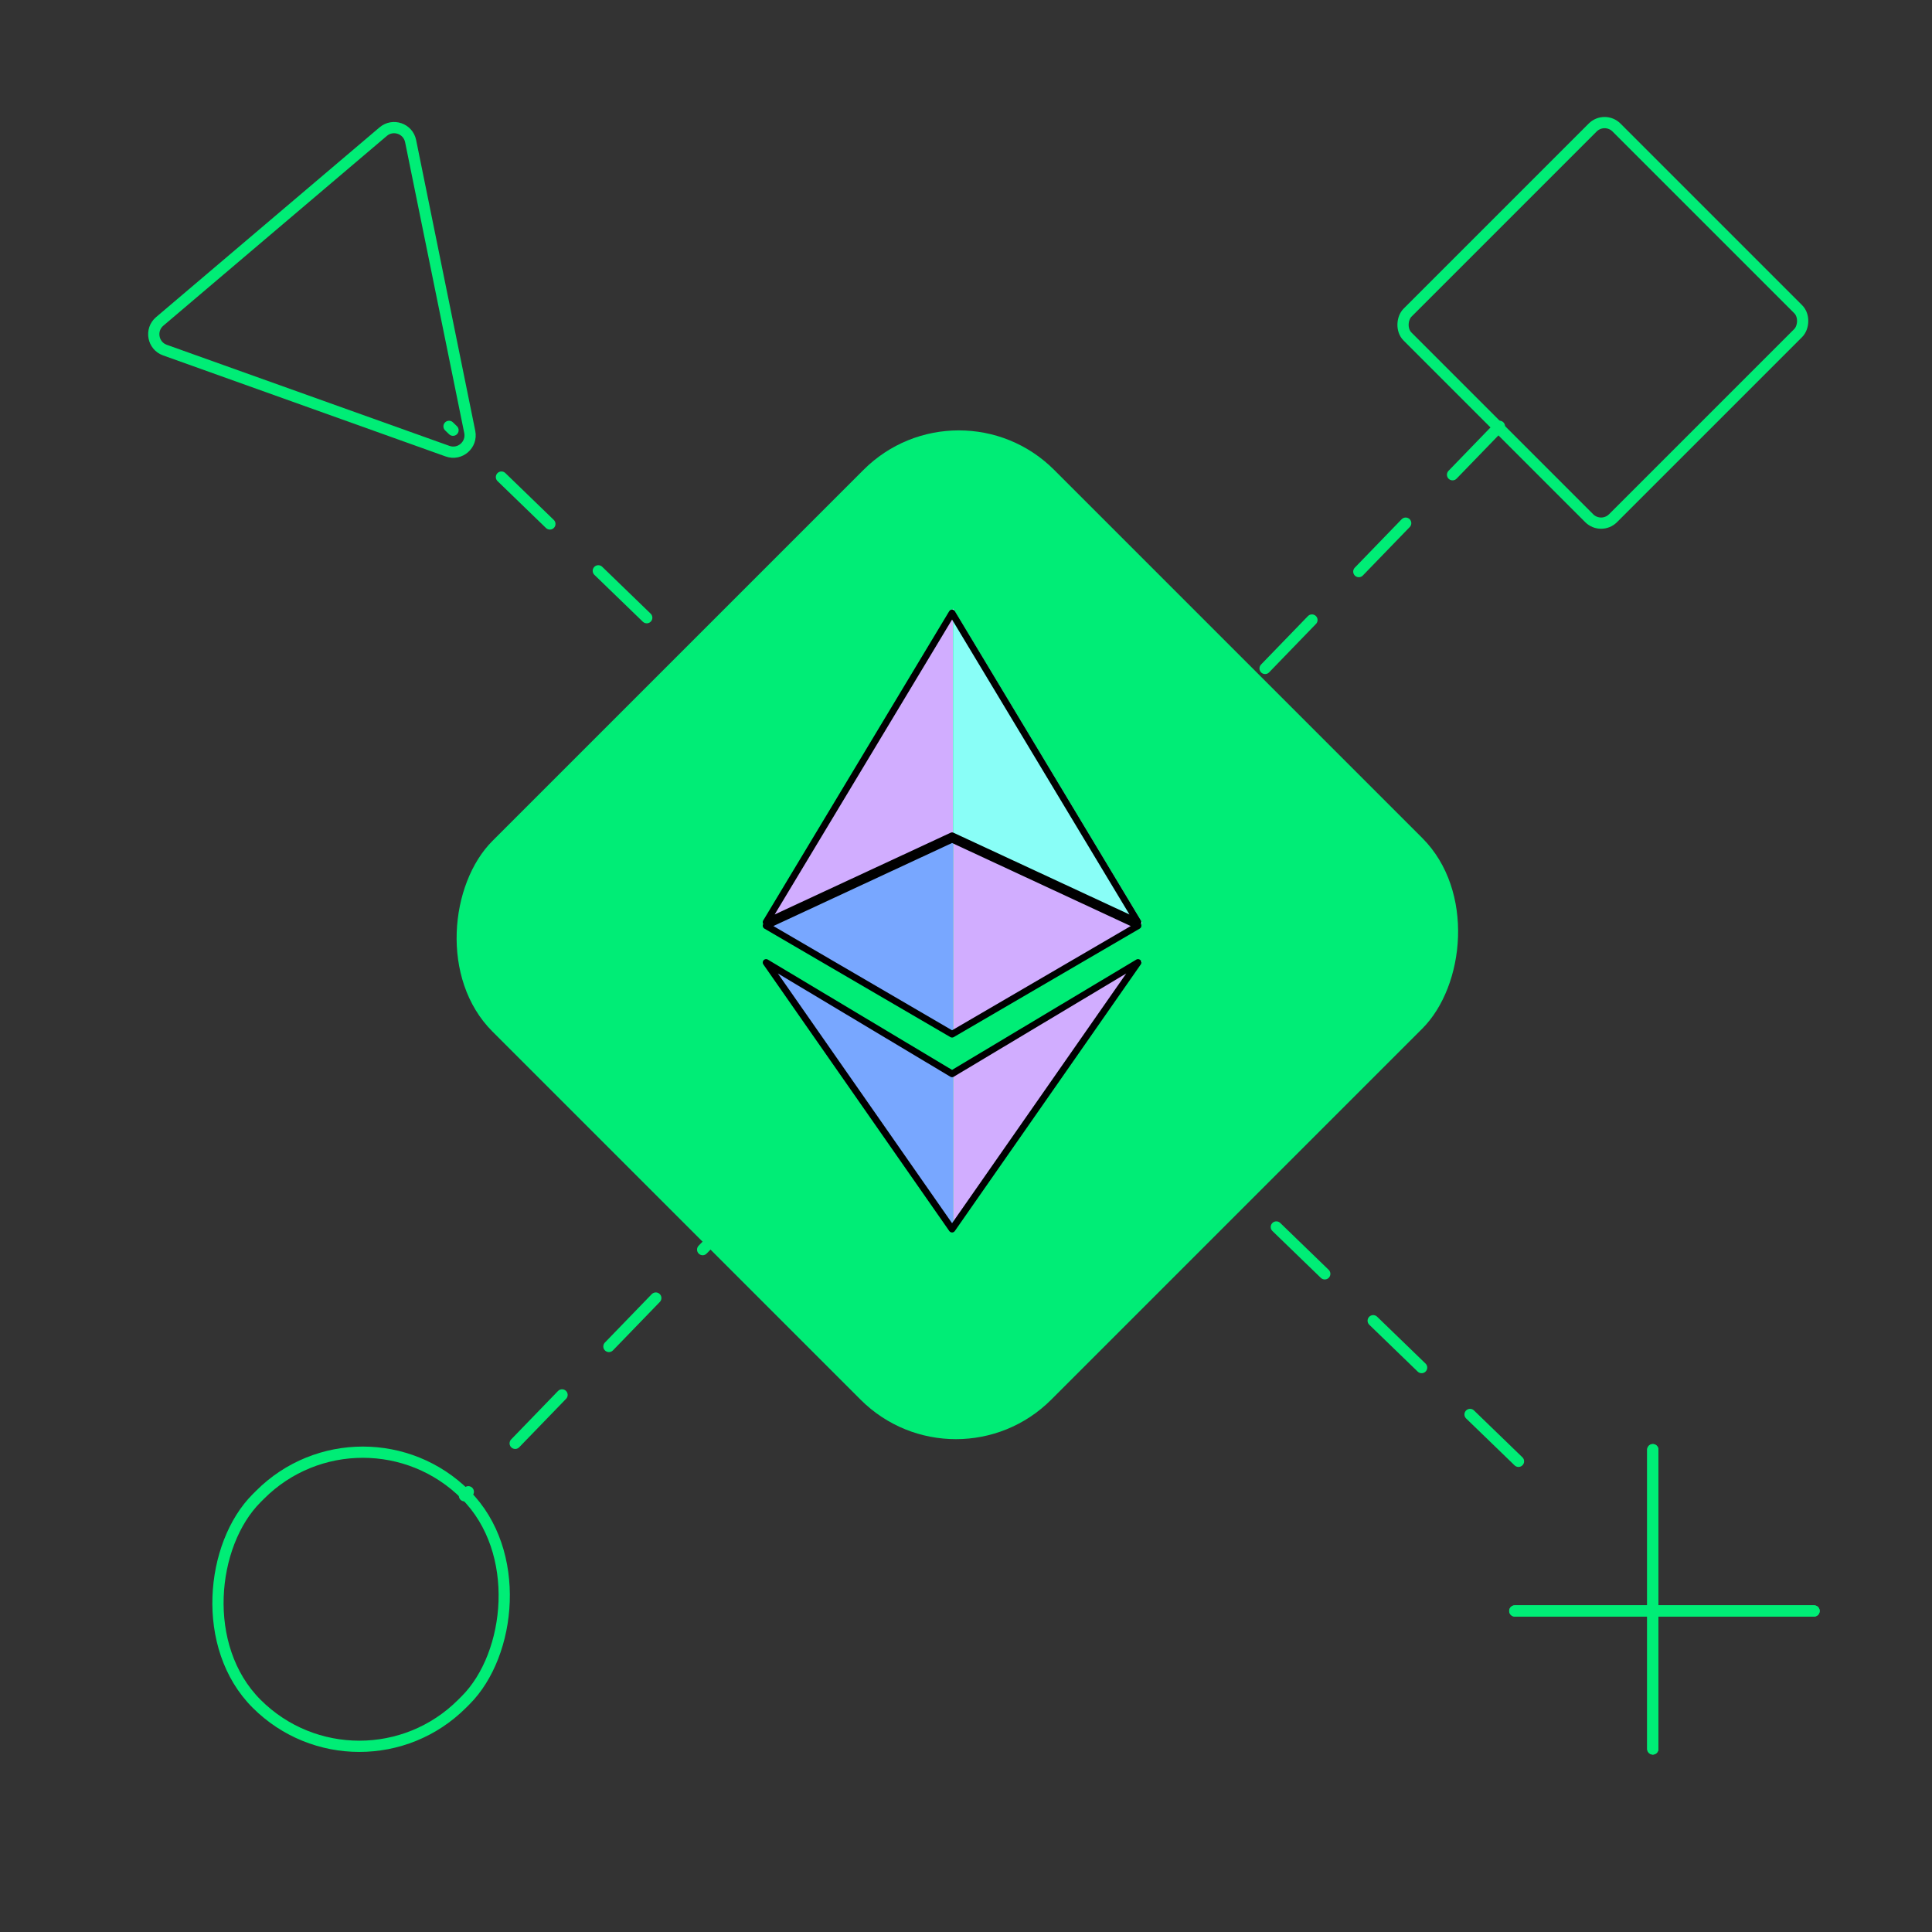 <svg width="172" height="172" viewBox="0 0 172 172" fill="none" xmlns="http://www.w3.org/2000/svg">
<rect x="0" y="0" width="172" height="172" fill="#333333" stroke="none"/>
<path d="M133.489 37.952L41.349 133.162" stroke="#00ED76" stroke-linecap="round" stroke-linejoin="round" stroke-dasharray="6 6"/>
<rect x="142.852" y="10.293" width="25.874" height="26.313" rx="1.5" transform="rotate(45 142.852 10.293)" stroke="#00ED76"/>
<rect x="32.303" y="123.925" width="25.874" height="26.313" rx="12.937" transform="rotate(45 32.303 123.925)" stroke="#00ED76"/>
<path d="M135.186 130.097L39.976 37.958" stroke="#00ED76" stroke-linecap="round" stroke-linejoin="round" stroke-dasharray="6 6"/>
<line x1="147.144" y1="129.061" x2="147.144" y2="155.703" stroke="#00ED76" stroke-linecap="round"/>
<line x1="147.144" y1="129.061" x2="147.144" y2="155.703" stroke="#00ED76" stroke-linecap="round"/>
<line x1="134.858" y1="143.418" x2="161.5" y2="143.418" stroke="#00ED76" stroke-linecap="round"/>
<line x1="134.858" y1="143.418" x2="161.5" y2="143.418" stroke="#00ED76" stroke-linecap="round"/>
<path d="M34.115 11.719L14.219 28.613C13.339 29.361 13.598 30.781 14.685 31.169L39.846 40.167C40.946 40.56 42.053 39.6 41.821 38.455L36.556 12.563C36.329 11.445 34.985 10.98 34.115 11.719Z" stroke="#00ED76"/>
<rect x="85.361" y="33.345" width="70.35" height="70.717" rx="12" transform="rotate(45 85.361 33.345)" fill="#00ED76"/>
<path fill-rule="evenodd" clip-rule="evenodd" d="M68.007 85.533L84.86 95.59V109.616L68.007 85.533Z" fill="#78A7FF"/>
<path fill-rule="evenodd" clip-rule="evenodd" d="M101.714 85.533L84.861 95.59V109.616L101.714 85.533Z" fill="#D1ADFF"/>
<path fill-rule="evenodd" clip-rule="evenodd" d="M68.007 82.158L84.86 91.975V74.334L68.007 82.158Z" fill="#78A7FF"/>
<path fill-rule="evenodd" clip-rule="evenodd" d="M101.714 82.158L84.861 91.975V74.334L101.714 82.158Z" fill="#D1ADFF"/>
<path fill-rule="evenodd" clip-rule="evenodd" d="M68.007 82.175L84.86 74.349V54.172L68.007 82.175Z" fill="#D1ADFF"/>
<path fill-rule="evenodd" clip-rule="evenodd" d="M101.714 82.175L84.861 74.349V54.172L101.714 82.175Z" fill="#89FEF7"/>
<path fill-rule="evenodd" clip-rule="evenodd" d="M101.313 85.688L84.759 109.422L68.205 85.688L84.759 95.599L101.313 85.688ZM84.759 74.718L101.313 82.413L84.759 92.07L68.205 82.413L84.759 74.718ZM68.205 82.098L84.759 54.574L101.313 82.098L84.759 74.406L68.205 82.098Z" stroke="black" stroke-width="0.6" stroke-linejoin="round"/>
</svg>
